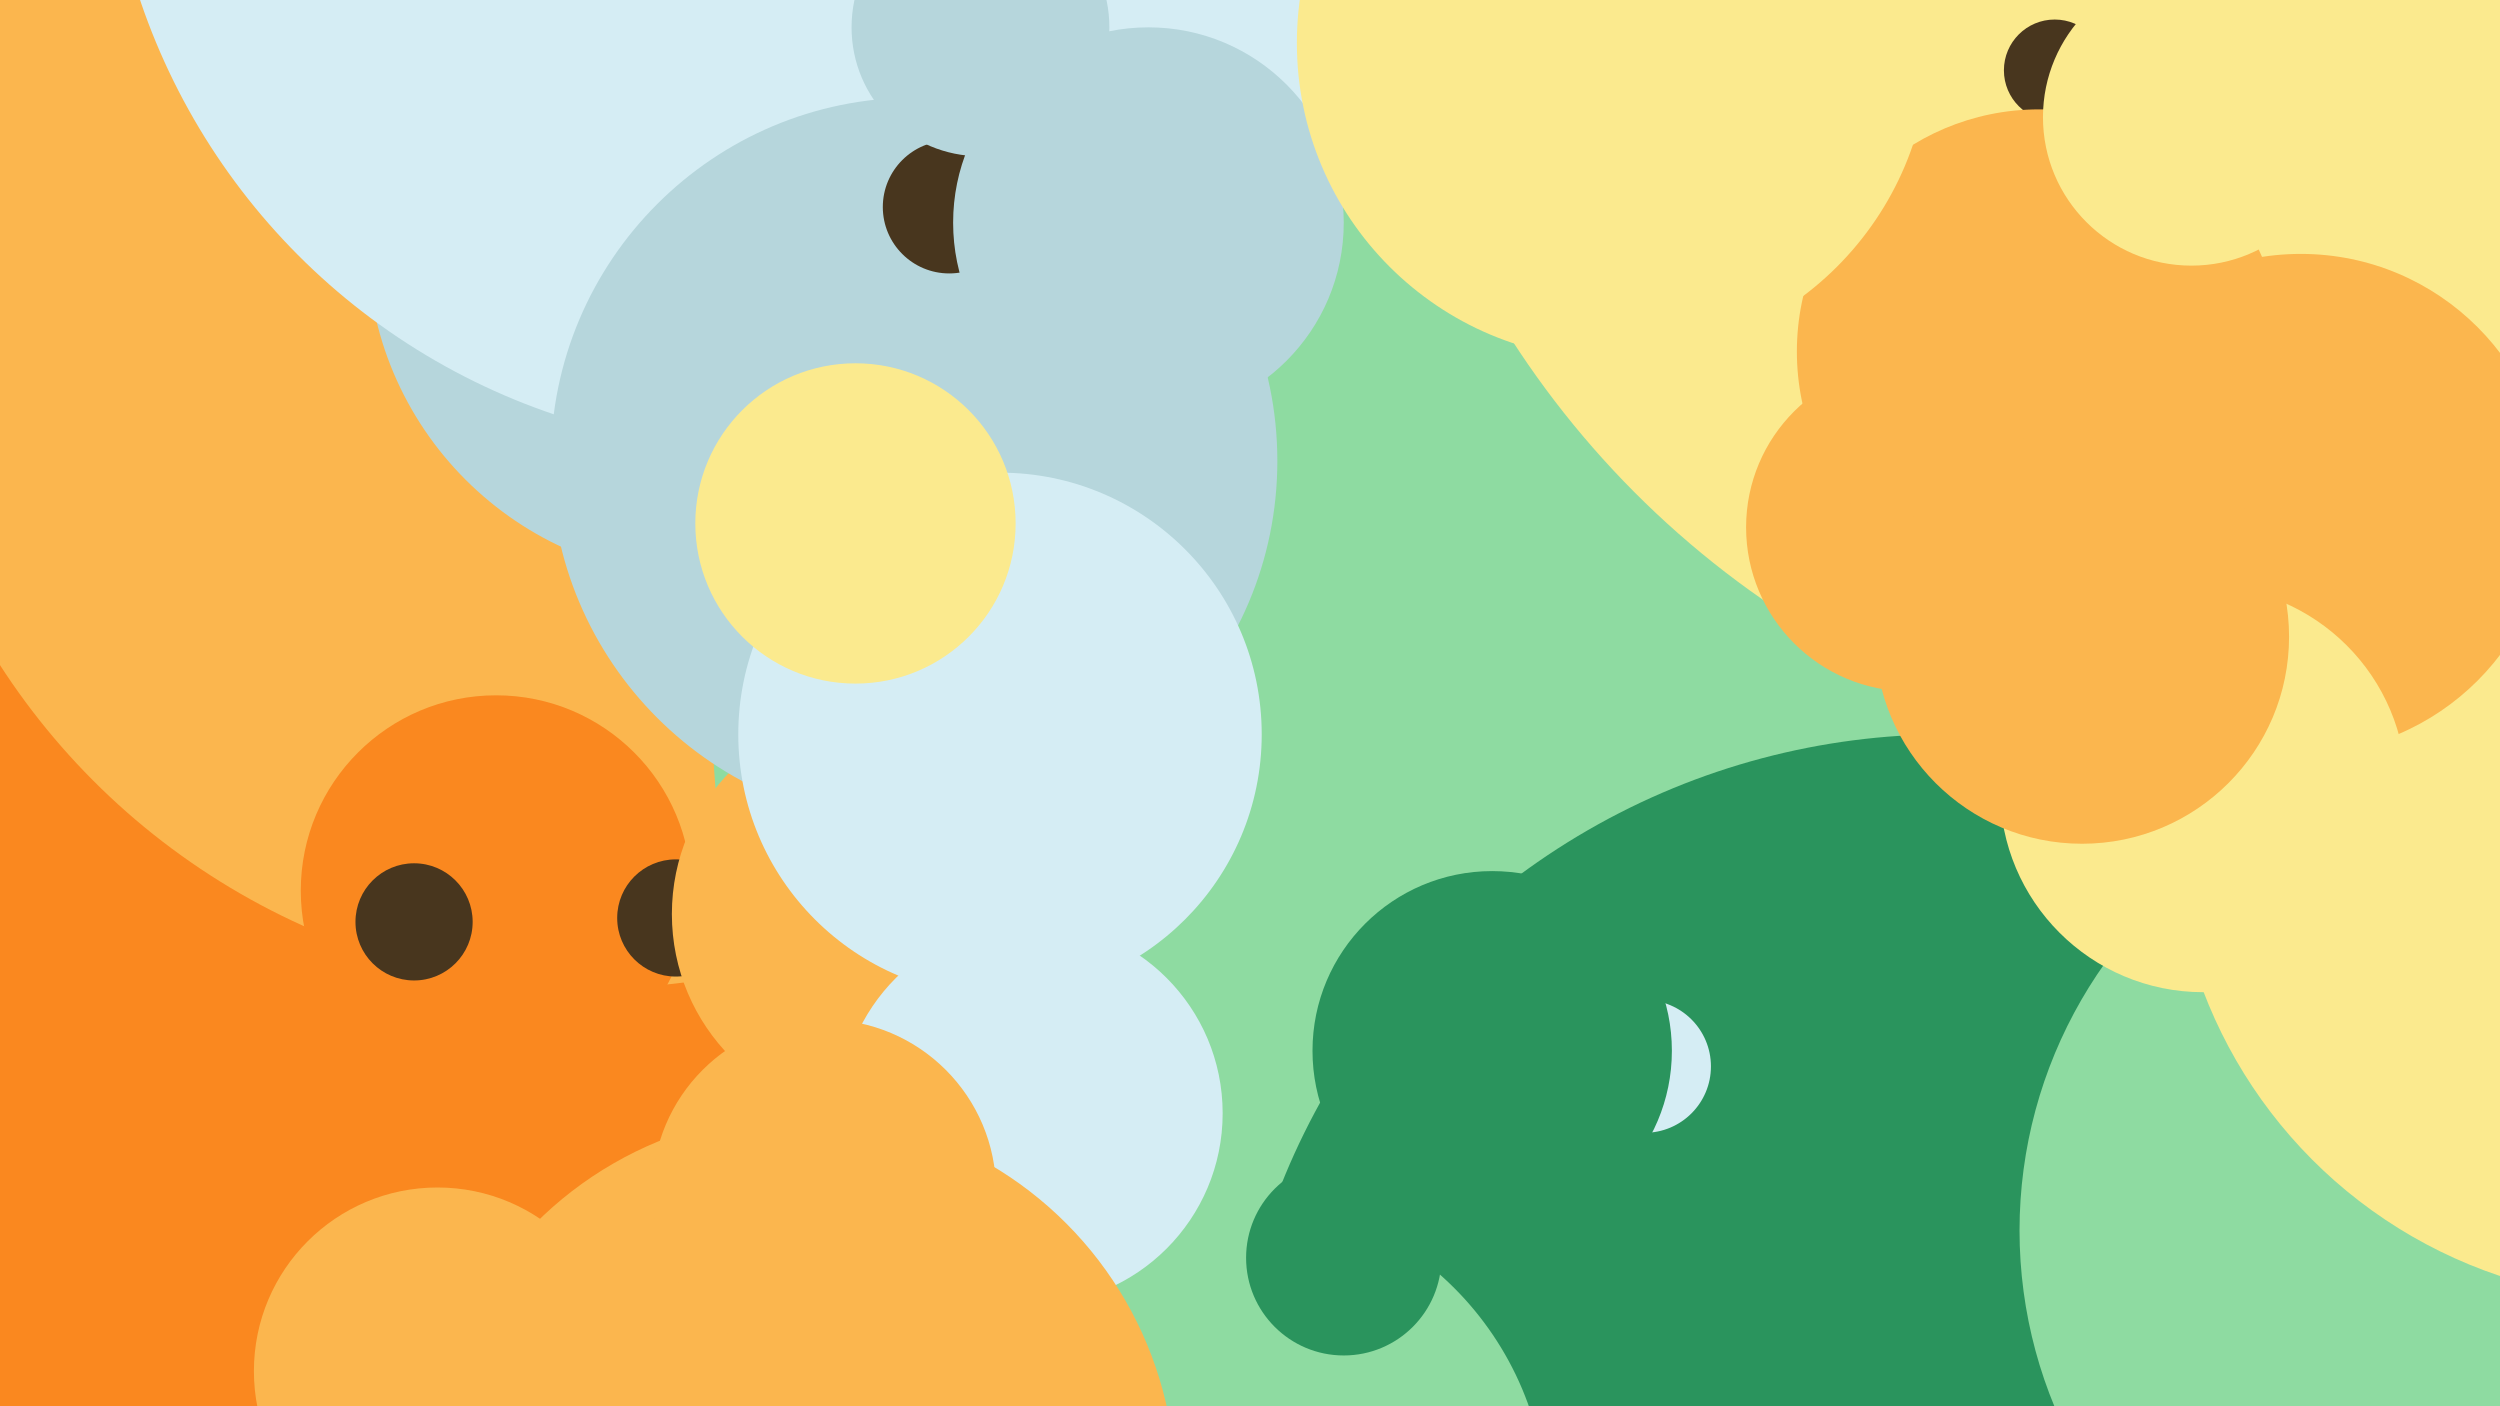 <svg xmlns="http://www.w3.org/2000/svg" width="640px" height="360px">
  <rect width="640" height="360" fill="rgb(250,136,31)"/>
  <circle cx="152" cy="72" r="181" fill="rgb(251,182,78)"/>
  <circle cx="538" cy="173" r="356" fill="rgb(142,219,161)"/>
  <circle cx="498" cy="371" r="183" fill="rgb(42,148,93)"/>
  <circle cx="587" cy="-42" r="238" fill="rgb(251,234,142)"/>
  <circle cx="635" cy="315" r="118" fill="rgb(142,219,161)"/>
  <circle cx="127" cy="228" r="50" fill="rgb(250,136,31)"/>
  <circle cx="315" cy="387" r="81" fill="rgb(142,219,161)"/>
  <circle cx="112" cy="351" r="47" fill="rgb(251,182,78)"/>
  <circle cx="679" cy="210" r="123" fill="rgb(251,234,142)"/>
  <circle cx="180" cy="62" r="86" fill="rgb(182,214,220)"/>
  <circle cx="589" cy="129" r="64" fill="rgb(251,182,78)"/>
  <circle cx="173" cy="235" r="15" fill="rgb(72,54,30)"/>
  <circle cx="421" cy="273" r="17" fill="rgb(213,237,244)"/>
  <circle cx="196" cy="-54" r="169" fill="rgb(213,237,244)"/>
  <circle cx="106" cy="236" r="15" fill="rgb(72,54,30)"/>
  <circle cx="224" cy="234" r="52" fill="rgb(251,182,78)"/>
  <circle cx="234" cy="118" r="93" fill="rgb(182,214,220)"/>
  <circle cx="489" cy="135" r="42" fill="rgb(251,182,78)"/>
  <circle cx="344" cy="322" r="25" fill="rgb(42,148,93)"/>
  <circle cx="264" cy="285" r="49" fill="rgb(213,237,244)"/>
  <circle cx="243" cy="53" r="17" fill="rgb(72,54,30)"/>
  <circle cx="256" cy="188" r="67" fill="rgb(213,237,244)"/>
  <circle cx="382" cy="269" r="46" fill="rgb(42,148,93)"/>
  <circle cx="294" cy="57" r="50" fill="rgb(182,214,220)"/>
  <circle cx="526" cy="18" r="13" fill="rgb(72,54,30)"/>
  <circle cx="522" cy="90" r="62" fill="rgb(251,182,78)"/>
  <circle cx="205" cy="381" r="96" fill="rgb(251,182,78)"/>
  <circle cx="219" cy="134" r="41" fill="rgb(251,234,142)"/>
  <circle cx="564" cy="202" r="52" fill="rgb(251,234,142)"/>
  <circle cx="533" cy="163" r="53" fill="rgb(251,182,78)"/>
  <circle cx="211" cy="305" r="44" fill="rgb(251,182,78)"/>
  <circle cx="561" cy="30" r="38" fill="rgb(251,234,142)"/>
  <circle cx="413" cy="11" r="81" fill="rgb(251,234,142)"/>
  <circle cx="251" cy="7" r="33" fill="rgb(182,214,220)"/>
</svg>